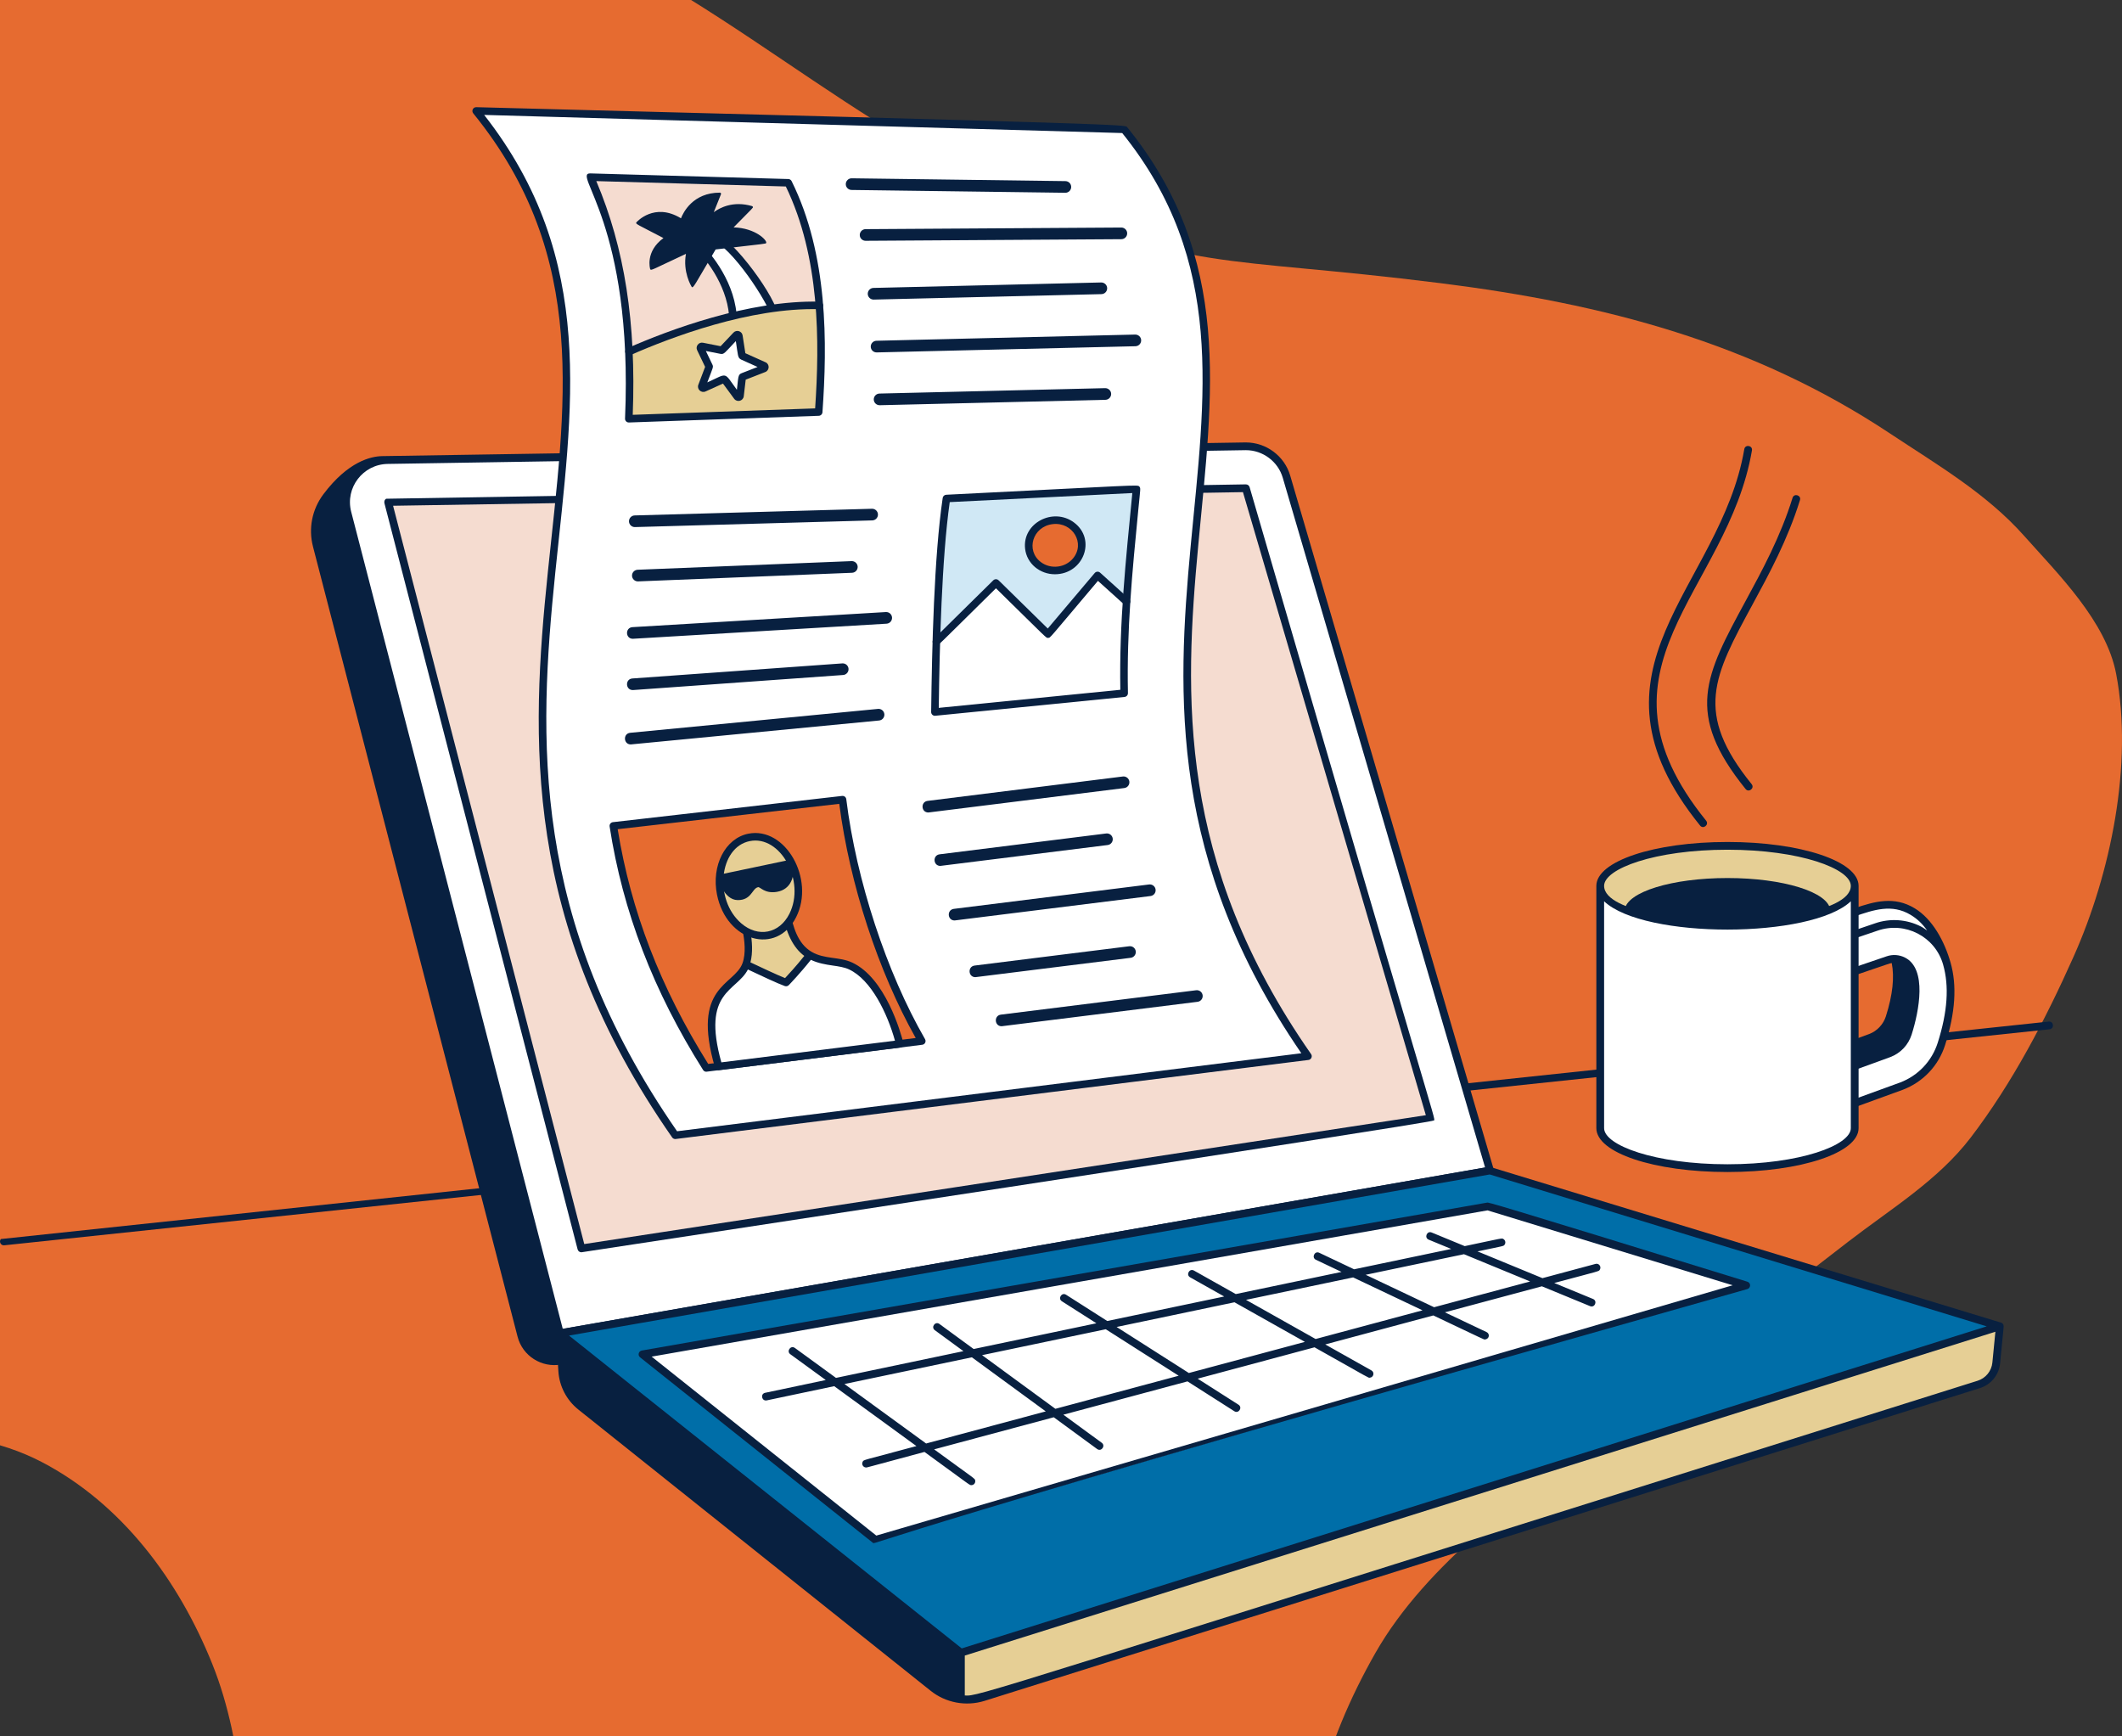 <svg width="297" height="243" viewBox="0 0 297 243" fill="none" xmlns="http://www.w3.org/2000/svg">
<rect x="0" y="0" width="297" height="243" fill="#333333" stroke="none"/>
<g clip-path="url(#clip0_4202_49637)">
<g clip-path="url(#clip1_4202_49637)">
<path d="M25.985 -18.942C40.245 -18.633 53.867 -17.305 67.6 -13.517C95.449 -5.832 115.308 15.811 140.987 26.927C167.432 38.376 170.245 35.688 201.625 39.63C224.551 42.51 245.36 47.936 264.568 60.689C271.127 65.041 278.001 69.035 283.28 74.966C288.107 80.389 294.782 86.957 296.183 94.309C298.592 106.935 295.395 122.295 290.233 133.858C286.32 142.627 281.678 151.539 275.824 159.199C271.246 165.19 264.593 169.213 258.691 173.762C247.319 182.533 235.992 191.361 224.71 200.246C213.505 209.063 199.694 218.721 192.52 231.298C189.002 237.467 186.048 244.32 184.455 251.251C182.863 258.175 183.416 265.433 183.416 272.487C183.416 292.017 185.038 310.994 181.731 330.416C179.974 340.727 178.54 349.03 170.762 356.259C165.318 361.317 159.475 366.441 152.84 369.892C142.627 375.206 128.863 379.121 117.317 377.71C108.762 376.663 98.659 372.706 91.832 367.465C87.948 364.485 83.911 361.862 80.433 358.399C76.794 354.777 72.041 351.483 68.927 347.442C60.686 336.751 55.438 325.326 51.757 312.499C47.51 297.699 41.167 283.666 37.096 268.776C33.808 256.742 34.45 244.661 29.713 232.869C25.043 221.247 17.131 210.495 5.839 204.601C-5.99 198.425 -21.373 200.503 -34.021 202.815C-41.39 204.164 -48.82 206.047 -56.1 207.813C-63.838 209.689 -71.068 213.949 -79.041 214.738C-89.315 215.752 -99.862 214.633 -108.506 208.813C-117.382 202.837 -124.876 193.855 -124.994 182.757C-125.549 130.873 -85.287 131.015 -63.884 94.311C-44.308 60.741 -56.952 9.652 -17.173 -11.517C-4.037 -18.509 11.465 -19.255 25.985 -18.942Z" fill="#E66B30"/>
</g>
<path d="M286.74 142.966L0.122 173.398C-0.162 173.747 0.08 174.281 0.543 174.281L286.854 144.044C287.556 143.969 287.475 142.906 286.739 142.965L286.74 142.966Z" fill="#082040"/>
<path d="M134.494 231.294V237.813C135.541 237.933 136.618 237.838 137.656 237.513L276.946 193.753C278.298 193.328 279.264 192.142 279.398 190.735L279.894 185.614L134.494 231.294Z" fill="#E6CF95"/>
<path d="M54.256 64.38L174.279 62.455C176.944 62.413 179.307 64.148 180.053 66.697L208.542 163.809L78.361 186.585L48.623 71.751C47.666 68.054 50.429 64.442 54.256 64.38Z" fill="white"/>
<path d="M209.066 163.658L180.577 66.547C179.773 63.809 177.225 61.916 174.362 61.916L53.507 63.832C51.91 63.856 48.716 64.579 45.27 69.158C43.679 71.275 43.146 73.948 43.805 76.49L72.442 187.065C73.141 189.78 75.826 191.435 78.509 190.961L82.895 190.193L78.932 187.037C214.854 163.256 209.334 164.533 209.066 163.658ZM78.766 185.965L49.153 71.619C48.285 68.265 50.793 64.976 54.268 64.924L174.377 62.999C176.749 62.999 178.87 64.583 179.535 66.851L207.856 163.383L78.767 185.966L78.766 185.965Z" fill="#082040"/>
<path d="M54.329 70.282L174.374 68.327L200.262 156.509L81.372 174.71L54.329 70.282Z" fill="#F5DCD0"/>
<path d="M174.898 68.175C174.83 67.941 174.619 67.785 174.368 67.785L54.044 69.796C53.759 69.989 53.775 70.25 53.803 70.415L80.845 174.845C80.906 175.085 81.123 175.252 81.37 175.252C81.523 175.231 200.482 157.162 200.719 156.799C200.935 156.474 200.671 156.806 174.898 68.175ZM173.966 68.873L199.564 156.066L81.775 174.1L55.017 70.778L173.966 68.873Z" fill="#082040"/>
<path d="M78.361 186.583L134.494 231.294L279.894 185.612L208.542 163.807L78.361 186.583Z" fill="#006EA8"/>
<path d="M280.058 185.094L208.454 163.276L78.355 186.037C77.983 186.081 77.803 186.404 77.817 186.617L78.154 191.922C78.287 194.003 79.304 195.948 80.94 197.256L130.253 236.616C132.359 238.301 135.192 238.844 137.823 238.022L277.114 194.26C278.676 193.769 279.786 192.404 279.942 190.779L280.429 185.776C280.451 185.544 280.445 185.21 280.06 185.093L280.058 185.094ZM208.509 164.362L278.064 185.618L134.607 230.687L79.641 186.907L208.509 164.362ZM276.783 193.232C135.183 237.742 137.139 237.376 135.034 237.275V231.69L279.279 186.374L278.859 190.678C278.744 191.869 277.93 192.872 276.783 193.232Z" fill="#082040"/>
<path d="M89.923 189.529L208.231 168.831L244.399 179.882L122.53 215.499L89.923 189.529Z" fill="white"/>
<path d="M244.564 179.366C208.226 168.144 208.353 168.266 208.143 168.301L89.837 188.999C89.368 189.077 89.225 189.672 89.587 189.953L122.192 215.925C122.553 216.202 121.956 215.05 244.556 180.403C245.066 180.259 245.088 179.528 244.564 179.367V179.366ZM242.508 179.869L122.65 214.899L91.207 189.855L208.199 169.386L242.508 179.869Z" fill="#082040"/>
<path d="M223.317 176.878L215.887 178.872L206.791 175.125C210.627 174.321 210.435 174.419 210.601 174.164C210.772 173.907 210.686 173.571 210.444 173.413C210.177 173.238 210.423 173.255 205.007 174.389L200.378 172.482C199.706 172.211 199.304 173.217 199.962 173.485L203.117 174.785L189.522 177.632L184.647 175.322C184 175.009 183.529 175.997 184.18 176.301L187.763 178L172.96 181.1L167.107 177.809C166.48 177.458 165.947 178.403 166.572 178.756L171.342 181.439L154.974 184.868L149.211 181.194C148.608 180.805 148.016 181.716 148.622 182.106L153.453 185.187L136.275 188.788L131.483 185.281C130.898 184.861 130.262 185.734 130.841 186.157L134.844 189.088L117.007 192.83L111.255 188.64C110.66 188.217 110.036 189.106 110.613 189.517L115.575 193.129C110.394 194.218 107.199 194.89 107.071 194.921C106.382 195.094 106.628 196.132 107.332 195.974C107.489 195.936 111.056 195.185 116.755 193.989L128.266 202.372C120.525 204.449 120.914 204.274 120.753 204.551C120.54 204.917 120.812 205.366 121.223 205.366C121.38 205.366 120.752 205.512 129.393 203.193C136.037 208.031 135.692 207.841 135.956 207.841C136.296 207.841 136.545 207.539 136.494 207.21C136.444 206.9 136.741 207.198 130.742 202.831L147.486 198.341L153.559 202.786C154.145 203.209 154.777 202.33 154.201 201.91L148.832 197.98L166.205 193.319L172.756 197.495C173.356 197.885 173.952 196.974 173.343 196.582L167.628 192.938L183.982 188.551C192.052 193.092 191.507 192.828 191.717 192.801C192.253 192.769 192.427 192.056 191.951 191.786L185.484 188.148L200.611 184.09C207.888 187.538 207.652 187.457 207.833 187.457C208.494 187.378 208.533 186.641 208.069 186.422L202.23 183.654L215.807 180.013L222.551 182.79C223.228 183.055 223.619 182.054 222.965 181.786L217.535 179.549C224.075 177.795 223.762 177.949 223.924 177.672C224.164 177.253 223.781 176.752 223.312 176.875L223.317 176.878ZM136.025 189.949L146.368 197.519L129.62 202.011L118.191 193.688L136.025 189.949ZM137.456 189.649L154.766 186.022L164.971 192.528L147.714 197.157L137.456 189.649ZM156.286 185.704L172.781 182.248L182.636 187.791L166.394 192.147L156.286 185.704ZM174.398 181.909L189.387 178.769L199.101 183.374L184.136 187.389L174.396 181.911L174.398 181.909ZM191.144 178.402L204.9 175.521L214.159 179.336L200.719 182.941L191.144 178.402Z" fill="#082040"/>
<path d="M66.648 15.525C99.708 56.245 52.479 98.62 94.512 158.877L183.067 147.813C145.308 93.684 187.023 54.679 157.327 18.1L66.648 15.527V15.525Z" fill="white"/>
<path d="M94.513 159.404C94.34 159.404 94.177 159.32 94.077 159.178C52.013 98.875 99.026 56.25 66.236 15.862C65.955 15.514 66.207 14.988 66.662 15C157.723 17.348 157.495 17.47 157.738 17.77C187.527 54.463 145.975 93.72 183.502 147.514C183.729 147.839 183.528 148.288 183.133 148.338L94.513 159.406V159.404ZM67.766 16.084C99.486 56.61 53.587 98.965 94.765 158.314L182.138 147.398C145.247 93.645 186.094 54.675 157.069 18.619L67.768 16.083L67.766 16.084Z" fill="#082040"/>
<path d="M117.921 111.913L85.844 115.584C87.496 126.259 91.276 137.453 98.851 149.459L129.013 145.692C123.684 136.452 119.383 123.712 117.92 111.914L117.921 111.913Z" fill="#E66B30"/>
<path d="M98.853 149.985C98.673 149.985 98.502 149.893 98.406 149.738C91.444 138.703 87.164 127.557 85.323 115.662C85.277 115.369 85.484 115.093 85.785 115.058L117.862 111.387C118.158 111.355 118.412 111.559 118.447 111.846C119.856 123.209 124.08 136.075 129.472 145.427C129.661 145.754 129.456 146.165 129.079 146.211L98.853 149.985ZM86.453 116.043C88.302 127.487 92.449 138.242 99.122 148.893L128.164 145.264C122.899 135.887 118.93 123.741 117.463 112.494L86.453 116.043Z" fill="#082040"/>
<path d="M140.193 143.618C139.174 143.618 139.081 142.118 140.091 141.993L167.413 138.581C167.862 138.525 168.271 138.842 168.325 139.289C168.38 139.736 168.064 140.144 167.615 140.198L140.193 143.618Z" fill="#082040"/>
<path d="M136.517 136.75C135.499 136.75 135.405 135.25 136.416 135.125L158.051 132.423C158.499 132.368 158.909 132.684 158.963 133.131C159.018 133.578 158.702 133.986 158.253 134.041L136.517 136.75Z" fill="#082040"/>
<path d="M133.607 128.815C132.589 128.815 132.495 127.316 133.506 127.191L160.827 123.778C161.276 123.723 161.686 124.039 161.74 124.486C161.796 124.933 161.479 125.341 161.03 125.396L133.607 128.815Z" fill="#082040"/>
<path d="M131.616 121.181C130.598 121.181 130.503 119.681 131.515 119.556L154.825 116.642C155.274 116.586 155.683 116.903 155.738 117.35C155.794 117.797 155.476 118.205 155.028 118.259L131.615 121.179L131.616 121.181Z" fill="#082040"/>
<path d="M129.935 113.705C128.917 113.705 128.823 112.205 129.834 112.08L157.155 108.667C157.604 108.612 158.013 108.928 158.068 109.375C158.123 109.822 157.806 110.231 157.358 110.285L129.935 113.705Z" fill="#082040"/>
<path d="M159.069 68.446L132.465 69.764C131.243 78.033 130.963 91.142 130.854 99.646L157.341 97.009C157.135 87.084 158.138 78.147 159.069 68.446Z" fill="#D0E8F5"/>
<path d="M157.341 97.009L130.854 99.645C130.897 96.324 130.953 93.029 131.057 89.802L139.393 81.587L146.682 88.736L153.618 80.533L157.67 84.183C157.398 88.34 157.248 92.588 157.341 97.009Z" fill="white"/>
<path d="M130.854 100.173C130.561 100.173 130.323 99.933 130.326 99.639C130.441 90.705 130.732 77.881 131.942 69.688C131.978 69.438 132.187 69.25 132.439 69.238C159.434 67.898 159.191 67.81 159.451 68.081C159.681 68.319 159.614 68.303 159.314 71.4C158.478 79.99 157.685 88.102 157.869 97C157.874 97.275 157.667 97.507 157.393 97.534L130.854 100.173ZM132.926 70.269C131.802 78.234 131.509 90.35 131.391 99.063L156.803 96.533C156.644 87.076 157.561 78.497 158.483 69.001L132.926 70.269Z" fill="#082040"/>
<path d="M149.109 26.978L119.186 26.583C118.734 26.577 118.371 26.208 118.378 25.758C118.384 25.308 118.76 24.946 119.205 24.952L149.118 25.347C149.57 25.353 149.932 25.722 149.926 26.172C149.92 26.619 149.557 26.978 149.109 26.978Z" fill="#082040"/>
<path d="M121.153 33.699C120.704 33.699 120.335 33.337 120.334 32.89C120.332 32.44 120.694 32.071 121.145 32.068L156.943 31.843C157.392 31.843 157.761 32.205 157.762 32.652C157.764 33.102 157.403 33.471 156.951 33.474L121.153 33.699Z" fill="#082040"/>
<path d="M122.272 41.926C121.831 41.926 121.464 41.574 121.453 41.13C121.443 40.679 121.801 40.304 122.253 40.294L154.123 39.53C154.572 39.524 154.951 39.877 154.961 40.327C154.972 40.777 154.614 41.152 154.162 41.163L122.272 41.926Z" fill="#082040"/>
<path d="M122.691 49.32C122.249 49.32 121.882 48.968 121.872 48.524C121.861 48.073 122.219 47.698 122.671 47.688L158.882 46.821C159.327 46.811 159.71 47.167 159.72 47.617C159.731 48.067 159.373 48.442 158.921 48.453L122.691 49.32Z" fill="#082040"/>
<path d="M123.114 56.709C122.673 56.709 122.306 56.357 122.295 55.913C122.285 55.462 122.643 55.087 123.094 55.077L154.681 54.319C155.122 54.313 155.509 54.666 155.519 55.116C155.53 55.566 155.172 55.941 154.72 55.952L123.114 56.709Z" fill="#082040"/>
<path d="M110.322 25.581L82.649 24.795C87.421 35.657 88.517 46.803 88.01 58.599L114.586 57.662C115.35 46.812 115.128 35.284 110.322 25.581Z" fill="#F5DCD0"/>
<path d="M88.853 73.763C88.412 73.763 88.048 73.414 88.035 72.971C88.021 72.521 88.377 72.146 88.829 72.132L122.038 71.199C122.49 71.185 122.866 71.54 122.88 71.991C122.893 72.441 122.537 72.816 122.085 72.829L88.853 73.763Z" fill="#082040"/>
<path d="M89.279 81.365C88.844 81.365 88.48 81.023 88.46 80.582C88.441 80.132 88.794 79.754 89.246 79.734L119.191 78.526C119.643 78.51 120.022 78.859 120.042 79.309C120.062 79.76 119.708 80.138 119.256 80.157L89.279 81.365Z" fill="#082040"/>
<path d="M88.572 89.394C87.521 89.394 87.477 87.827 88.527 87.766L123.988 85.655C124.44 85.63 124.827 85.971 124.852 86.422C124.878 86.872 124.535 87.257 124.083 87.283L88.572 89.394Z" fill="#082040"/>
<path d="M88.572 96.573C87.528 96.573 87.472 95.023 88.513 94.948L117.889 92.84C118.341 92.806 118.731 93.147 118.763 93.593C118.796 94.043 118.454 94.431 118.007 94.463C118.007 94.463 88.592 96.573 88.572 96.573Z" fill="#082040"/>
<path d="M88.287 104.18C87.253 104.18 87.179 102.649 88.208 102.552L122.884 99.208C123.333 99.163 123.735 99.491 123.777 99.941C123.819 100.391 123.493 100.789 123.041 100.831L88.287 104.18Z" fill="#082040"/>
<path d="M148.097 79.81C150.133 79.575 151.602 77.819 151.377 75.889C151.152 73.96 149.319 72.586 147.283 72.822C145.246 73.057 143.778 74.813 144.003 76.743C144.226 78.672 146.06 80.046 148.097 79.81Z" fill="#E66B30"/>
<path d="M147.638 80.365C145.568 80.365 143.72 78.895 143.477 76.805C143.057 73.201 147.417 70.943 150.327 73.125C153.498 75.499 151.647 80.365 147.638 80.365ZM147.344 73.348C144.527 73.677 143.51 77.037 145.689 78.669C147.068 79.702 149.082 79.461 150.179 78.15C151.945 76.042 150.124 73.022 147.344 73.348Z" fill="#082040"/>
<path d="M103.095 46.438C102.784 46.438 102.54 46.173 102.568 45.864C102.989 41.115 99.859 36.626 98.144 34.917C98.029 34.802 97.974 34.643 97.993 34.482C98.034 34.144 98.165 34.146 99.687 33.214C99.854 33.111 100.064 33.11 100.232 33.209C103.554 35.165 108.864 43.338 108.41 44.572C108.354 44.726 108.228 44.843 108.073 44.893C103.282 46.404 103.247 46.438 103.095 46.438Z" fill="white"/>
<path d="M100.499 32.755C100.164 32.558 99.744 32.56 99.41 32.763L97.963 33.644C97.354 34.014 97.284 34.867 97.813 35.333C99.477 37.014 102.441 41.3 102.039 45.817C101.984 46.431 102.471 46.965 103.092 46.965C103.321 46.965 102.983 47.05 108.228 45.395C108.541 45.298 108.789 45.06 108.902 44.754C109.54 43.022 103.649 34.612 100.496 32.755H100.499ZM103.093 45.91C103.568 40.566 99.883 35.904 98.517 34.544L99.962 33.663C103.408 35.693 108.183 43.653 107.913 44.391L103.095 45.912L103.093 45.91Z" fill="#082040"/>
<path d="M91.154 37.597C91.154 37.597 90.391 35.173 93.177 33.301L89.21 31.22C89.21 31.22 91.645 28.375 95.402 30.803C95.402 30.803 96.446 27.125 100.761 27.125L99.507 30.247C99.507 30.247 101.595 27.957 105.212 28.997L102.288 31.979C102.288 31.979 105.7 31.839 107.089 33.92L100.062 34.751L96.93 40.023C96.93 40.023 95.608 37.873 96.233 35.237L91.153 37.596L91.154 37.597Z" fill="#082040"/>
<path d="M96.791 40.113C96.738 40.026 95.544 38.044 96.008 35.526C91.286 37.719 91.103 37.942 90.997 37.647C90.991 37.621 90.267 35.216 92.86 33.317C89.195 31.394 88.876 31.345 89.08 31.108C89.106 31.078 91.574 28.273 95.312 30.551C95.615 29.765 96.964 26.959 100.758 26.959C100.877 26.959 100.948 27.078 100.909 27.184L99.904 29.693C100.755 29.066 102.622 28.075 105.26 28.842C105.316 28.858 105.358 28.901 105.372 28.956C105.408 29.108 105.503 28.935 102.678 31.82C105.775 31.915 107.387 33.66 107.24 33.993C107.174 34.144 107.428 34.05 100.161 34.91C97.188 39.917 97.007 40.47 96.794 40.115L96.791 40.113ZM96.227 35.076C96.336 35.076 96.419 35.172 96.395 35.278C95.928 37.311 96.627 39.065 96.939 39.696L99.921 34.675C100.015 34.525 99.993 34.603 106.792 33.798C105.381 32.046 102.327 32.147 102.294 32.147C102.229 32.147 102.166 32.112 102.137 32.049C102.069 31.899 102.001 32.042 104.896 29.087C101.587 28.271 99.643 30.34 99.623 30.36C99.57 30.418 99.483 30.427 99.413 30.388C99.249 30.281 99.277 30.364 100.51 27.295C96.579 27.426 95.591 30.707 95.552 30.848C95.523 30.945 95.404 31.004 95.303 30.939C92.171 28.925 90.03 30.629 89.467 31.174C93.446 33.263 93.32 33.141 93.33 33.292C93.333 33.35 93.307 33.403 93.257 33.435C91.036 34.919 91.159 36.782 91.264 37.366C95.029 35.618 96.078 35.076 96.23 35.076H96.227Z" fill="#082040"/>
<path d="M114.583 57.663L88.007 58.599C88.142 55.478 88.168 52.348 88.027 49.213C93.624 46.753 104.802 42.499 114.681 42.744C115.057 47.546 114.942 52.553 114.583 57.663Z" fill="#E6CF95"/>
<path d="M114.696 42.216C104.782 41.979 93.591 46.191 87.815 48.73C87.175 49.011 87.601 49.974 88.241 49.695C93.937 47.192 104.956 43.009 114.668 43.27C114.934 43.27 115.203 43.047 115.211 42.756C115.217 42.466 114.987 42.223 114.696 42.216Z" fill="#082040"/>
<path d="M101.124 48.934L103.042 46.909C103.166 46.778 103.388 46.847 103.415 47.027C103.843 49.87 103.798 49.763 103.949 49.84L106.92 51.177C107.097 51.255 107.091 51.507 106.911 51.577C103.79 52.809 103.887 52.707 103.864 52.889L103.572 55.392C103.55 55.587 103.297 55.655 103.18 55.495C101.364 53.032 101.423 53 101.199 53.101L98.528 54.304C98.351 54.383 98.165 54.209 98.234 54.03C99.206 51.484 99.302 51.389 99.225 51.237L98.049 48.787C97.971 48.627 98.111 48.445 98.288 48.48C100.914 49.005 100.989 49.084 101.122 48.933L101.124 48.934Z" fill="white"/>
<path d="M107.138 50.696L104.322 49.43L103.939 46.951C103.85 46.338 103.093 46.094 102.658 46.546L100.858 48.45L98.397 47.965C97.794 47.84 97.306 48.468 97.575 49.014L98.691 51.342L97.741 53.842C97.505 54.461 98.14 55.053 98.747 54.783L101.19 53.682L102.755 55.806C103.155 56.351 104.02 56.122 104.1 55.45L104.37 53.133L107.11 52.064C107.725 51.818 107.739 50.958 107.141 50.693L107.138 50.696ZM103.807 52.223C103.281 52.428 103.347 52.746 103.137 54.55C101.24 51.976 101.945 52.187 98.995 53.517C99.812 51.368 99.879 51.369 99.703 51.011L98.795 49.118L100.833 49.52C101.352 49.614 101.414 49.397 102.989 47.733C103.303 49.764 103.234 50.068 103.731 50.32L106.032 51.356L103.807 52.223Z" fill="#082040"/>
<path d="M125.928 146.085L100.578 149.25C97.734 139.532 101.731 138.577 103.819 136.05C105.497 134.017 104.586 129.673 103.629 127.229C103.629 127.229 108.439 118.883 109.975 127.418C111.511 135.952 116.143 133.833 119.049 135.183C123.069 137.051 125.249 143.406 125.928 146.085Z" fill="#E6CF95"/>
<path d="M125.928 146.085L100.578 149.25C97.303 138.06 103.185 138.384 104.421 134.97C106.421 135.923 109.109 137.176 110.022 137.498C110.022 137.498 111.831 135.636 113.338 133.665C115.212 134.764 117.406 134.417 119.05 135.181C123.07 137.05 125.248 143.406 125.928 146.085Z" fill="white"/>
<path d="M126.44 145.955C126.059 144.456 123.922 136.866 119.27 134.704C117.474 133.869 115.398 134.262 113.603 133.21C109.574 130.847 111.306 123.66 107.928 123.074C105.713 122.678 103.421 126.527 103.169 126.965C103.089 127.104 103.077 127.271 103.136 127.418C103.154 127.465 104.918 132.041 103.923 134.791C102.77 137.971 96.703 137.895 100.07 149.398C100.137 149.625 100.345 149.777 100.576 149.777L125.993 146.609C126.307 146.571 126.517 146.264 126.44 145.955ZM104.211 127.28C105.065 125.876 106.669 123.917 107.748 124.113C108.476 124.239 109.082 125.446 109.453 127.51C110.012 130.612 111.014 132.618 112.57 133.776C111.505 135.119 110.364 136.366 109.878 136.88C108.751 136.428 106.375 135.314 105.033 134.677C105.751 131.942 104.565 128.263 104.21 127.278L104.211 127.28ZM100.962 148.67C98.17 138.673 103.074 138.798 104.678 135.676C106.39 136.488 108.922 137.669 109.843 137.995C110.052 138.066 110.262 138.006 110.401 137.866C110.47 137.794 112.049 136.16 113.492 134.323C114.507 134.808 115.576 134.982 116.537 135.121C117.376 135.241 118.167 135.354 118.824 135.661C121.938 137.109 124.192 141.81 125.262 145.639L100.963 148.672L100.962 148.67Z" fill="#082040"/>
<path d="M107.584 130.87C110.534 130.281 112.31 126.742 111.552 122.966C110.795 119.187 107.789 116.602 104.84 117.189C101.89 117.778 100.114 121.317 100.872 125.095C101.63 128.872 104.635 131.457 107.584 130.87Z" fill="#E6CF95"/>
<path d="M100.353 125.199C99.538 121.142 101.506 117.317 104.735 116.673C109.919 115.64 114.114 123.005 111.431 128.349C108.713 133.758 101.673 131.782 100.353 125.197V125.199ZM104.944 117.707C100.644 118.562 99.872 125.884 103.752 129.221C106.113 131.252 109.091 130.659 110.487 127.878C112.774 123.319 109.259 116.849 104.944 117.707Z" fill="#082040"/>
<path d="M110.937 120.644C110.888 120.435 110.682 120.3 110.472 120.347L100.777 122.383C100.573 122.421 100.422 122.633 100.48 122.862C100.51 122.985 101.3 125.935 103.235 125.964C105.192 125.994 105.244 124.347 106.096 124.157C106.424 124.094 107 125.1 108.742 124.809C110.727 124.478 111.36 122.568 110.938 120.642L110.937 120.644Z" fill="#082040"/>
<path d="M131.057 90.329C130.587 90.329 130.35 89.76 130.686 89.427L139.023 81.211C139.23 81.007 139.56 81.009 139.767 81.211L146.648 87.96L153.217 80.193C153.398 79.976 153.739 79.931 153.975 80.142L158.027 83.792C158.548 84.263 157.83 85.04 157.317 84.575L153.671 81.289C146.541 89.722 147.038 89.246 146.708 89.261C146.399 89.299 146.879 89.665 139.396 82.327C130.737 90.86 131.367 90.329 131.057 90.329Z" fill="#082040"/>
<path d="M110.797 25.348C110.709 25.174 110.534 25.061 110.337 25.055L82.662 24.268C79.895 24.134 88.652 31.274 87.482 58.576C87.468 58.871 87.704 59.126 88.01 59.126L114.604 58.188C114.874 58.179 115.093 57.968 115.113 57.698C115.793 48.064 115.914 35.678 110.797 25.348ZM114.089 57.152L88.56 58.052C89.054 45.159 87.429 34.727 83.46 25.345L109.987 26.098C114.77 35.98 114.723 47.808 114.089 57.152Z" fill="#082040"/>
<path d="M267.707 127.577C265.776 126.405 263.386 126.232 260.011 127.524L254.198 129.498L258.411 136.327L264.224 134.35C265.696 133.827 267.326 134.653 267.757 136.168C268.43 138.53 268.054 141.411 267.043 144.608C266.634 145.9 265.652 146.94 264.383 147.427L257.169 150.05L258.931 154.617L266.145 151.994C268.829 150.966 270.861 148.809 271.728 146.079C274.742 136.561 271.446 129.837 267.708 127.577H267.707Z" fill="white"/>
<path d="M267.562 144.77C268.609 141.465 269.739 135.605 266.637 134.014C265.837 133.603 264.896 133.538 264.051 133.835L259.59 135.354V136.5C264.441 134.85 264.433 134.83 264.772 134.774C265.16 136.753 264.918 139.182 263.953 142.233C263.593 143.361 262.72 144.285 261.623 144.705L259.59 145.445V149.747L264.58 147.932C266.013 147.384 267.1 146.232 267.562 144.77Z" fill="#082040"/>
<path d="M272.995 134.677C272.144 131.701 270.467 128.612 267.988 127.114C265.13 125.381 262.407 126.138 259.59 127.096V128.238C262.22 127.345 264.79 126.44 267.429 128.039C268.36 128.602 269.098 129.31 269.73 130.224C269.45 130.032 269.183 129.825 268.879 129.67C266.884 128.643 264.522 128.48 262.404 129.227L259.59 130.183V131.328L262.77 130.248C266.633 128.894 270.839 131.061 271.958 134.973C272.828 138.012 272.585 141.591 271.213 145.918C270.396 148.49 268.48 150.52 265.961 151.486L259.591 153.802V154.957L266.335 152.504C269.171 151.417 271.325 149.136 272.241 146.246C273.679 141.704 273.925 137.92 272.996 134.678L272.995 134.677Z" fill="#082040"/>
<path d="M223.971 157.879C223.971 160.972 231.944 163.478 241.779 163.478C251.614 163.478 259.588 160.972 259.588 157.879V123.97H223.969V157.879H223.971Z" fill="white"/>
<path d="M241.78 118.373C231.943 118.373 223.971 120.877 223.971 123.97C223.971 128.334 237.157 129.57 241.78 129.57C246.464 129.57 259.588 128.353 259.588 123.97C259.588 120.877 251.615 118.373 241.78 118.373Z" fill="#E6CF95"/>
<path d="M260.132 123.964C260.115 120.526 252.06 117.831 241.78 117.831C231.499 117.831 223.444 120.526 223.427 123.964V157.879C223.427 161.323 231.488 164.02 241.78 164.02C252.071 164.02 260.132 161.321 260.132 157.879V123.964ZM241.78 118.915C251.954 118.915 259.044 121.58 259.044 123.97C259.044 127.834 245.899 129.027 241.78 129.027C237.735 129.027 224.515 127.846 224.515 123.97C224.515 121.579 231.605 118.915 241.78 118.915ZM241.78 162.935C231.605 162.935 224.515 160.27 224.515 157.879V126.132C230.129 131.436 253.48 131.388 259.044 126.132V157.879C259.044 160.27 251.954 162.935 241.78 162.935Z" fill="#082040"/>
<path d="M241.78 122.877C234.01 122.877 227.691 124.829 227.396 127.321C227.388 127.387 227.426 127.452 227.488 127.477C234.673 130.471 248.889 130.471 256.074 127.477C256.136 127.452 256.174 127.387 256.166 127.321C255.87 124.829 249.552 122.877 241.783 122.877H241.78Z" fill="#082040"/>
<path d="M251.927 69.991C252.143 69.316 251.11 68.977 250.889 69.67C249.218 75.073 246.642 79.823 244.355 84.04C238.642 94.568 235.773 99.853 244.317 110.419C244.766 110.977 245.617 110.296 245.165 109.739C237.077 99.737 239.828 94.664 245.312 84.555C247.609 80.323 250.212 75.523 251.927 69.991Z" fill="#082040"/>
<path d="M245.206 63.038C245.324 62.332 244.256 62.153 244.135 62.858C240.801 82.377 220.125 93.498 237.947 115.533C238.397 116.097 239.244 115.408 238.794 114.851C221.425 93.382 241.787 83.014 245.206 63.038Z" fill="#082040"/>
</g>
<defs>
<clipPath id="clip0_4202_49637">
<rect width="297" height="243" fill="white"/>
</clipPath>
<clipPath id="clip1_4202_49637">
<rect width="422" height="397" fill="white" transform="translate(-75 -79)"/>
</clipPath>
</defs>
</svg>
